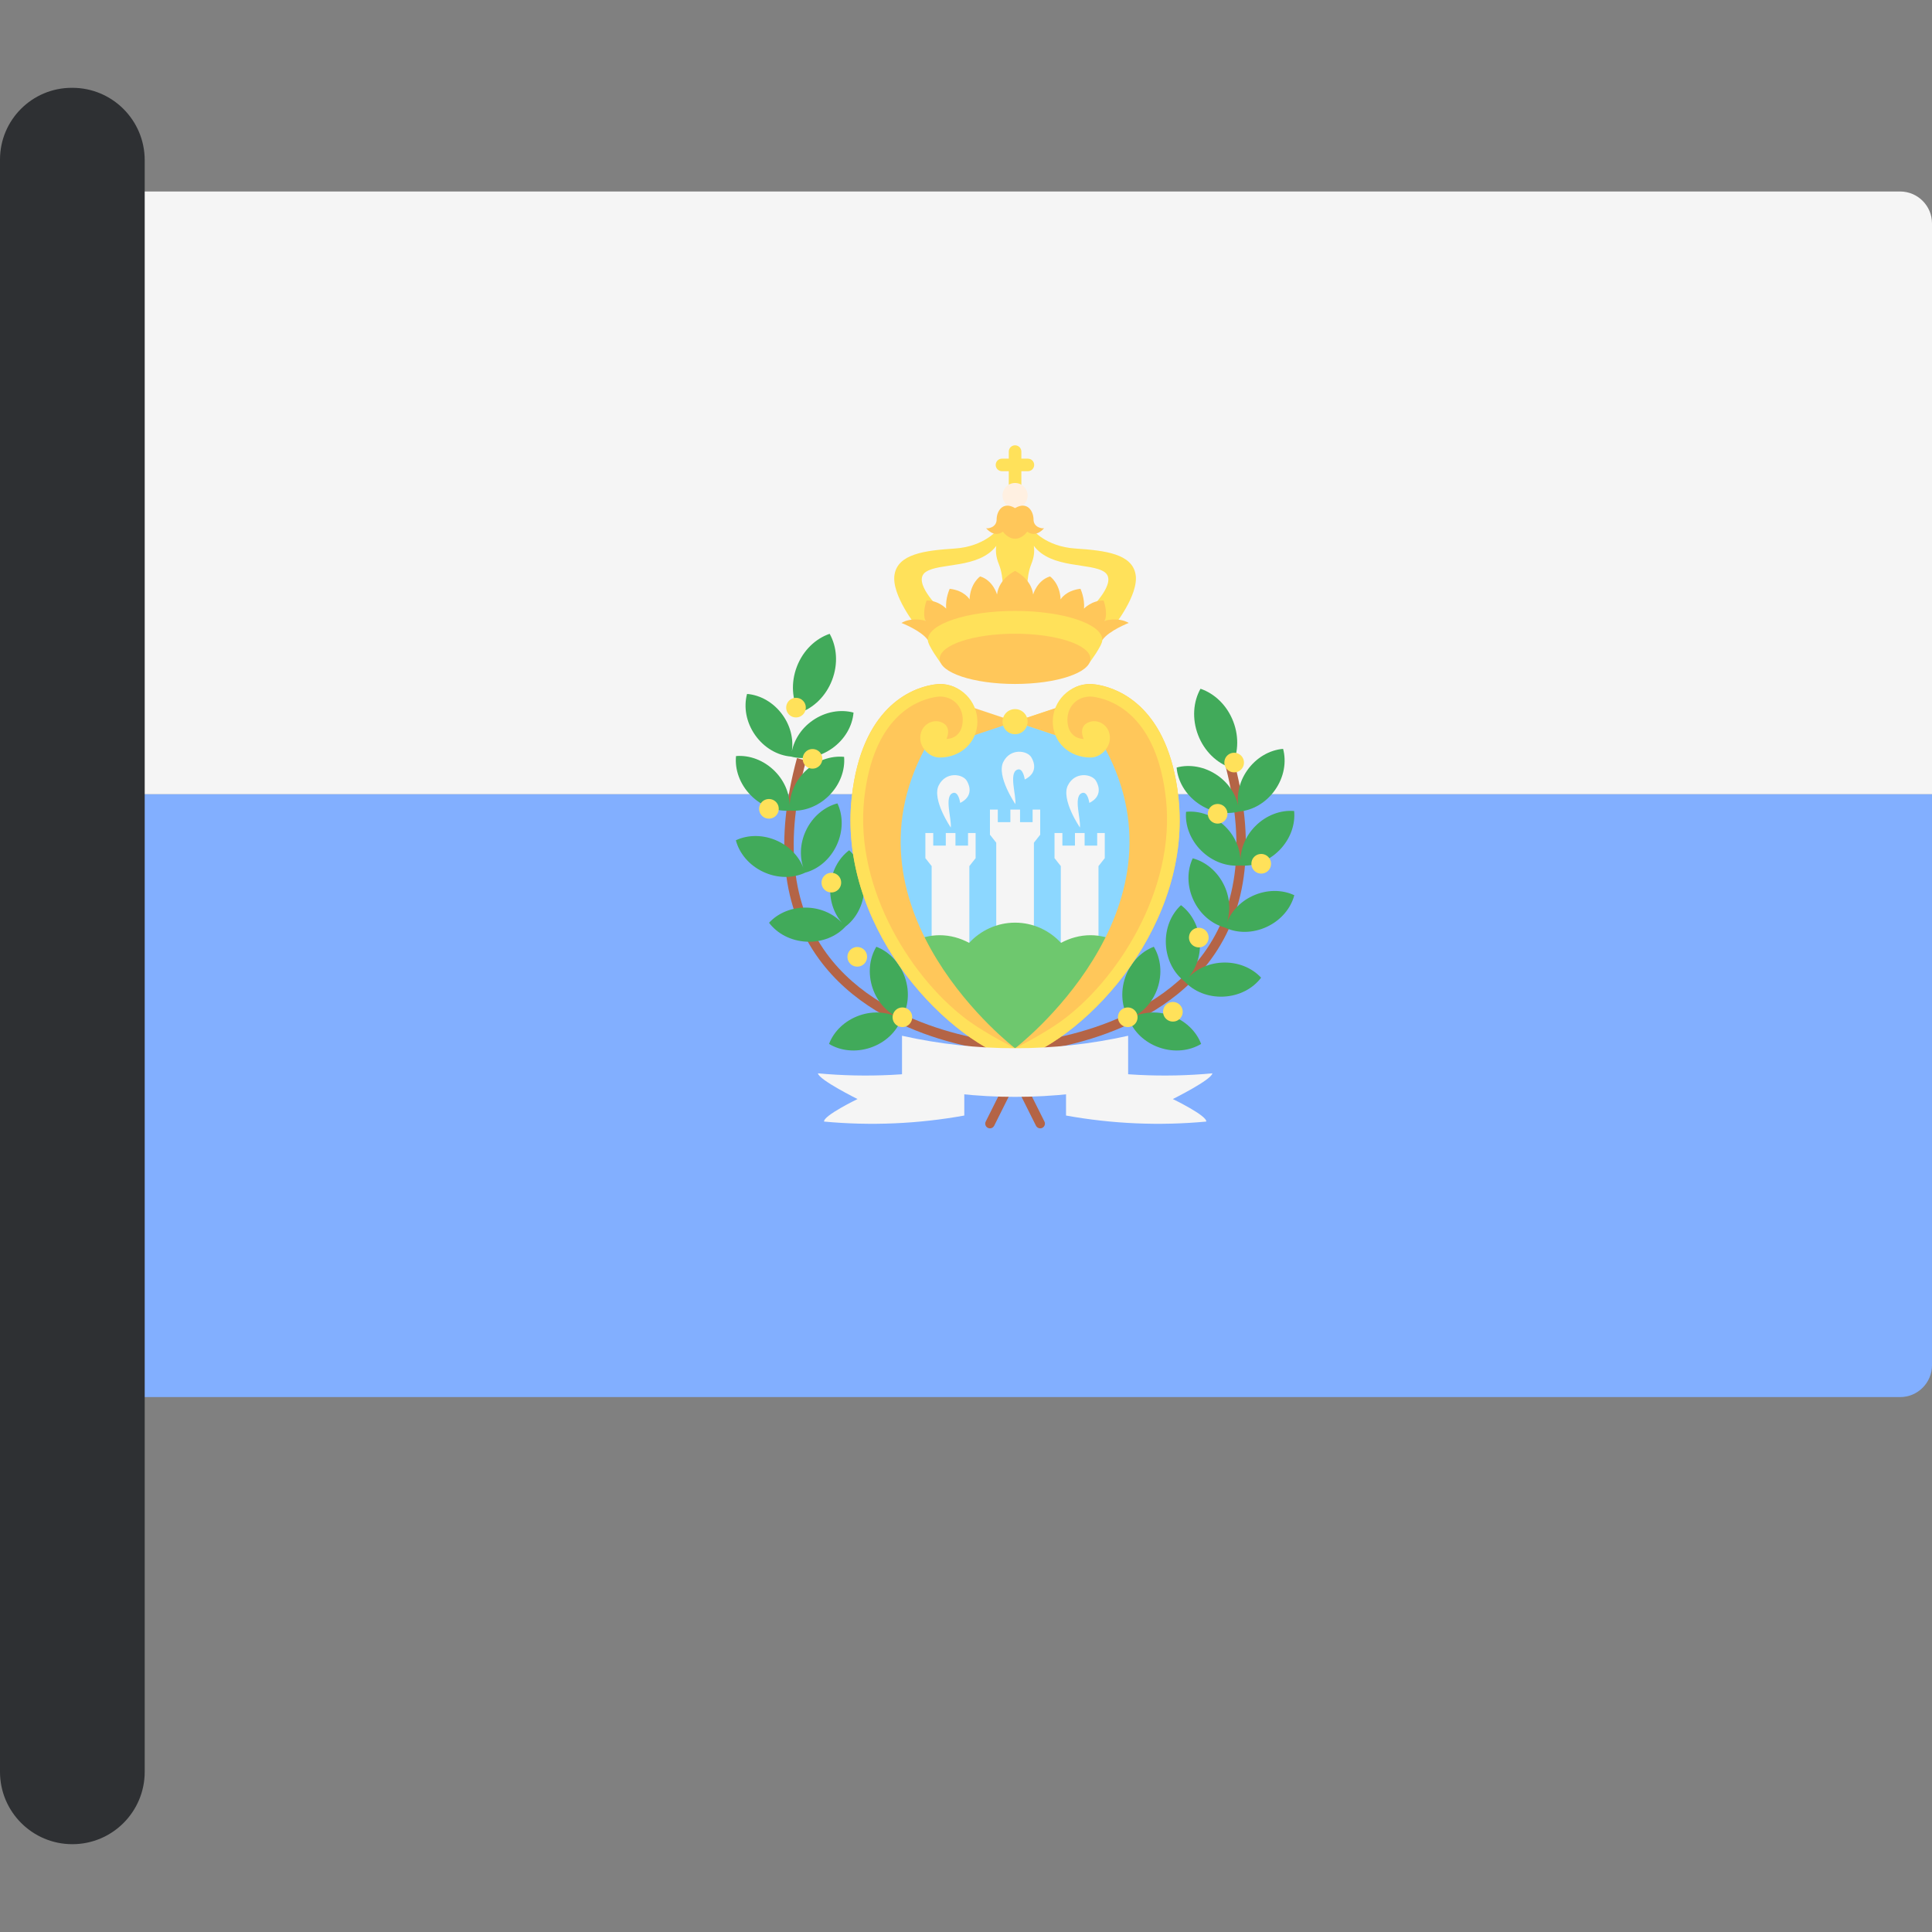<?xml version="1.0" encoding="iso-8859-1"?>
<!-- Uploaded to: SVG Repo, www.svgrepo.com, Generator: SVG Repo Mixer Tools -->
<svg height="800px" width="800px" version="1.1" id="Layer_1" xmlns="http://www.w3.org/2000/svg" xmlns:xlink="http://www.w3.org/1999/xlink" 
	 viewBox="0 0 512.001 512.001" xml:space="preserve">
<rect x="0" y="0" width="512.001" height="512.001" fill="#808080" stroke="none"/>
<path style="fill:#F5F5F5;" d="M512,210.495H24.345V59.209c0-4.674,3.789-8.463,8.463-8.463h470.73c4.674,0,8.463,3.789,8.463,8.463
	v151.286H512z"/>
<path style="fill:#82AFFF;" d="M24.345,210.495H512v151.287c0,4.674-3.789,8.463-8.463,8.463H32.807
	c-4.674,0-8.463-3.789-8.463-8.463V210.495H24.345z"/>
<path style="fill:#B46446;" d="M268.952,279.053c-1.424-0.061-35.042-1.781-51.912-24.897c-9.833-13.469-11.795-31.386-5.832-53.249
	l2.409,0.657c-5.752,21.09-3.924,38.284,5.432,51.109c16.151,22.143,49.675,23.87,50.012,23.882L268.952,279.053z"/>
<g>
	<path style="fill:#41AA5A;" d="M211.184,176.654c-1.658,4.318-1.28,8.838,0.64,12.266c3.719-1.263,7.026-4.369,8.684-8.686
		c1.658-4.318,1.28-8.838-0.64-12.266C216.147,169.23,212.841,172.336,211.184,176.654z"/>
	<path style="fill:#41AA5A;" d="M232.242,250.902c-1.84,3.035-2.322,7.106-0.959,11.056c1.273,3.692,3.899,6.415,6.944,7.789
		c-2.958-1.55-6.72-1.938-10.409-0.665c-3.951,1.363-6.858,4.25-8.114,7.57c3.035,1.84,7.105,2.322,11.056,0.961
		c3.951-1.363,6.858-4.25,8.114-7.57l-0.004-0.002c1.825-3.032,2.303-7.086,0.945-11.023
		C238.45,255.066,235.561,252.158,232.242,250.902z"/>
	<path style="fill:#41AA5A;" d="M225.042,225.324c-2.839,2.131-4.804,5.727-5.013,9.901c-0.196,3.9,1.226,7.407,3.54,9.817
		c-2.167-2.541-5.513-4.304-9.411-4.499c-4.174-0.209-7.949,1.387-10.352,3.999c2.131,2.839,5.726,4.804,9.9,5.013
		c4.173,0.209,7.949-1.387,10.352-3.999c-0.001-0.001-0.002-0.002-0.002-0.002c2.822-2.135,4.777-5.718,4.986-9.877
		C229.25,231.502,227.654,227.728,225.042,225.324z"/>
	<path style="fill:#41AA5A;" d="M221.93,212.903c-3.433,0.901-6.611,3.49-8.379,7.276c-1.652,3.539-1.66,7.321-0.427,10.426
		c-1.047-3.17-3.48-6.066-7.017-7.718c-3.786-1.769-7.884-1.715-11.096-0.203c0.901,3.433,3.49,6.611,7.276,8.379
		c3.786,1.769,7.884,1.715,11.096,0.203c0,0-0.001-0.003-0.002-0.004c3.42-0.91,6.583-3.49,8.345-7.263
		C223.494,220.211,223.441,216.113,221.93,212.903z"/>
	<path style="fill:#41AA5A;" d="M223.695,200.576c-3.532-0.351-7.412,0.968-10.389,3.901c-2.782,2.741-4.107,6.285-4.034,9.623
		c0.123-3.336-1.149-6.898-3.889-9.679c-2.932-2.977-6.793-4.354-10.329-4.057c-0.351,3.532,0.968,7.412,3.901,10.389
		c2.933,2.977,6.793,4.354,10.329,4.057c0,0,0-0.003,0-0.005c3.523,0.339,7.386-0.977,10.353-3.9
		C222.615,207.973,223.992,204.113,223.695,200.576z"/>
	<path style="fill:#41AA5A;" d="M226.192,188.844c-3.425-0.931-7.471-0.272-10.892,2.128c-3.197,2.243-5.09,5.518-5.571,8.824
		c0.673-3.271,0.008-6.993-2.233-10.189c-2.399-3.421-5.978-5.418-9.515-5.71c-0.931,3.425-0.272,7.47,2.128,10.892
		c2.4,3.422,5.978,5.418,9.515,5.71c0-0.002,0-0.003,0-0.003c3.418,0.915,7.446,0.256,10.856-2.136
		C223.903,195.96,225.901,192.381,226.192,188.844z"/>
</g>
<g>
	<path style="fill:#FFE15A;" d="M229.708,252.924c0.467,1.936-1.233,3.637-3.17,3.169c-0.91-0.219-1.657-0.966-1.876-1.876
		c-0.467-1.936,1.233-3.637,3.169-3.17C228.742,251.267,229.488,252.013,229.708,252.924z"/>
	<path style="fill:#FFE15A;" d="M241.671,268.939c0.467,1.936-1.233,3.637-3.169,3.169c-0.91-0.219-1.657-0.966-1.876-1.876
		c-0.467-1.936,1.233-3.637,3.169-3.17C240.705,267.282,241.452,268.029,241.671,268.939z"/>
	<path style="fill:#FFE15A;" d="M222.841,233.26c0.467,1.936-1.233,3.637-3.169,3.17c-0.91-0.219-1.657-0.966-1.876-1.876
		c-0.467-1.936,1.233-3.637,3.169-3.169C221.876,231.605,222.622,232.35,222.841,233.26z"/>
	<path style="fill:#FFE15A;" d="M206.3,213.702c0.467,1.936-1.233,3.637-3.169,3.169c-0.91-0.219-1.657-0.966-1.876-1.876
		c-0.467-1.936,1.233-3.637,3.169-3.169C205.335,212.046,206.081,212.793,206.3,213.702z"/>
	<path style="fill:#FFE15A;" d="M217.848,200.455c0.467,1.936-1.233,3.637-3.169,3.17c-0.91-0.219-1.657-0.966-1.876-1.876
		c-0.467-1.936,1.233-3.637,3.169-3.169C216.882,198.799,217.628,199.545,217.848,200.455z"/>
	<path style="fill:#FFE15A;" d="M213.47,186.883c0.467,1.936-1.233,3.637-3.169,3.169c-0.91-0.219-1.657-0.966-1.876-1.876
		c-0.467-1.936,1.233-3.637,3.169-3.17C212.505,185.226,213.251,185.973,213.47,186.883z"/>
</g>
<path style="fill:#B46446;" d="M269.06,279.053l-0.109-2.497c0.339-0.013,33.861-1.739,50.012-23.882
	c9.357-12.825,11.184-30.02,5.432-51.109l2.409-0.657c5.962,21.863,4.001,39.78-5.832,53.25
	C304.102,277.271,270.484,278.991,269.06,279.053z"/>
<g>
	<path style="fill:#41AA5A;" d="M326.829,191.213c1.658,4.318,1.28,8.838-0.639,12.266c-3.72-1.263-7.026-4.369-8.684-8.686
		c-1.658-4.318-1.28-8.838,0.64-12.266C321.866,183.789,325.171,186.895,326.829,191.213z"/>
	<path style="fill:#41AA5A;" d="M305.771,250.902c1.84,3.035,2.322,7.106,0.961,11.056c-1.273,3.692-3.899,6.415-6.944,7.789
		c2.958-1.55,6.72-1.938,10.409-0.665c3.951,1.363,6.858,4.25,8.114,7.57c-3.035,1.84-7.105,2.322-11.056,0.961
		c-3.951-1.363-6.858-4.25-8.114-7.57c0.001-0.001,0.003-0.001,0.003-0.001c-1.823-3.033-2.301-7.087-0.944-11.024
		C299.563,255.066,302.452,252.158,305.771,250.902z"/>
	<path style="fill:#41AA5A;" d="M312.971,239.883c2.839,2.131,4.804,5.727,5.013,9.9c0.196,3.9-1.226,7.407-3.539,9.817
		c2.166-2.541,5.512-4.304,9.411-4.499c4.173-0.209,7.949,1.387,10.352,3.999c-2.131,2.839-5.726,4.804-9.901,5.013
		c-4.174,0.209-7.949-1.387-10.352-3.999c0.001-0.001,0.002-0.002,0.002-0.002c-2.822-2.135-4.777-5.718-4.986-9.877
		C308.763,246.061,310.359,242.287,312.971,239.883z"/>
	<path style="fill:#41AA5A;" d="M316.084,227.462c3.433,0.901,6.611,3.49,8.379,7.276c1.653,3.539,1.66,7.321,0.427,10.426
		c1.047-3.17,3.48-6.066,7.017-7.718c3.786-1.769,7.884-1.715,11.096-0.203c-0.901,3.433-3.49,6.611-7.277,8.379
		c-3.786,1.769-7.884,1.715-11.096,0.203c0,0,0.001-0.003,0.002-0.004c-3.42-0.91-6.583-3.49-8.345-7.263
		C314.519,234.771,314.572,230.673,316.084,227.462z"/>
	<path style="fill:#41AA5A;" d="M314.319,215.135c3.532-0.351,7.412,0.968,10.389,3.901c2.782,2.741,4.107,6.285,4.034,9.623
		c-0.123-3.336,1.149-6.898,3.889-9.679c2.932-2.977,6.793-4.354,10.329-4.057c0.351,3.532-0.968,7.412-3.901,10.389
		s-6.793,4.354-10.329,4.057c0,0,0-0.003,0-0.005c-3.523,0.339-7.386-0.977-10.353-3.9
		C315.398,222.532,314.02,218.672,314.319,215.135z"/>
	<path style="fill:#41AA5A;" d="M311.821,203.403c3.425-0.931,7.471-0.272,10.892,2.128c3.197,2.243,5.09,5.518,5.571,8.824
		c-0.673-3.271-0.008-6.994,2.233-10.189c2.399-3.421,5.978-5.418,9.515-5.71c0.931,3.425,0.272,7.471-2.128,10.892
		s-5.978,5.418-9.515,5.71c0-0.001,0-0.003,0-0.003c-3.418,0.915-7.446,0.256-10.856-2.136
		C314.109,210.519,312.112,206.941,311.821,203.403z"/>
</g>
<g>
	<path style="fill:#FFE15A;" d="M308.305,267.483c-0.467,1.936,1.233,3.637,3.169,3.169c0.91-0.219,1.657-0.966,1.876-1.876
		c0.467-1.936-1.233-3.637-3.169-3.17C309.271,265.826,308.525,266.572,308.305,267.483z"/>
	<path style="fill:#FFE15A;" d="M296.341,268.939c-0.467,1.936,1.233,3.637,3.169,3.169c0.91-0.219,1.657-0.966,1.876-1.876
		c0.467-1.936-1.233-3.637-3.169-3.17C297.307,267.282,296.56,268.029,296.341,268.939z"/>
	<path style="fill:#FFE15A;" d="M315.171,247.821c-0.467,1.936,1.233,3.637,3.169,3.169c0.91-0.219,1.657-0.966,1.876-1.876
		c0.467-1.936-1.233-3.637-3.169-3.169C316.137,246.164,315.39,246.91,315.171,247.821z"/>
	<path style="fill:#FFE15A;" d="M331.713,228.262c-0.467,1.936,1.233,3.637,3.169,3.169c0.91-0.219,1.657-0.966,1.876-1.876
		c0.467-1.936-1.233-3.637-3.169-3.169C332.679,226.605,331.932,227.352,331.713,228.262z"/>
	<path style="fill:#FFE15A;" d="M320.166,215.014c-0.467,1.936,1.233,3.637,3.169,3.17c0.91-0.219,1.657-0.966,1.876-1.876
		c0.467-1.936-1.233-3.637-3.169-3.169C321.13,213.359,320.385,214.104,320.166,215.014z"/>
	<path style="fill:#FFE15A;" d="M324.543,201.442c-0.467,1.936,1.233,3.637,3.169,3.169c0.91-0.219,1.657-0.966,1.876-1.876
		c0.467-1.936-1.233-3.637-3.17-3.17C325.508,199.785,324.762,200.532,324.543,201.442z"/>
</g>
<path style="fill:#8CD7FF;" d="M283.647,191.678h-29.836c-9.287,0-16.816,7.528-16.816,16.816v26.283
	c0,9.288,7.529,16.816,16.816,16.816h29.836c9.287,0,16.816-7.528,16.816-16.816v-26.283
	C300.463,199.207,292.934,191.678,283.647,191.678z"/>
<g>
	<polygon style="fill:#F5F5F5;" points="273.653,214.552 273.653,217.881 270.323,217.881 270.323,214.552 267.76,214.552 
		267.76,217.881 264.43,217.881 264.43,214.552 262.348,214.552 262.348,221.21 264.012,223.318 264.012,247.843 274,247.843 
		274,223.318 275.665,221.21 275.665,214.552 	"/>
	<path style="fill:#F5F5F5;" d="M269.492,204.009c1.647-0.798,2.081,2.566,2.081,2.566c3.468-1.734,2.563-4.548,1.734-5.895
		c-1.11-1.803-5.548-2.497-7.421,1.248c-1.872,3.745,3.191,11.167,3.191,11.167C269.353,210.807,267.342,205.051,269.492,204.009z"
		/>
	<polygon style="fill:#F5F5F5;" points="290.766,220.759 290.766,224.089 287.436,224.089 287.436,220.759 284.873,220.759 
		284.873,224.089 281.544,224.089 281.544,220.759 279.462,220.759 279.462,227.418 281.126,229.526 281.126,254.05 291.114,254.05 
		291.114,229.526 292.778,227.418 292.778,220.759 	"/>
	<path style="fill:#F5F5F5;" d="M286.605,210.217c1.647-0.798,2.081,2.566,2.081,2.566c3.468-1.734,2.563-4.548,1.734-5.895
		c-1.11-1.803-5.548-2.497-7.421,1.248c-1.872,3.745,3.191,11.167,3.191,11.167C286.466,217.015,284.455,211.258,286.605,210.217z"
		/>
	<polygon style="fill:#F5F5F5;" points="256.538,220.759 256.538,224.089 253.209,224.089 253.209,220.759 250.646,220.759 
		250.646,224.089 247.317,224.089 247.317,220.759 245.235,220.759 245.235,227.418 246.899,229.526 246.899,254.05 256.887,254.05 
		256.887,229.526 258.552,227.418 258.552,220.759 	"/>
	<path style="fill:#F5F5F5;" d="M252.378,210.217c1.647-0.798,2.081,2.566,2.081,2.566c3.468-1.734,2.563-4.548,1.734-5.895
		c-1.11-1.803-5.548-2.497-7.421,1.248c-1.872,3.745,3.191,11.167,3.191,11.167C252.239,217.015,250.228,211.258,252.378,210.217z"
		/>
</g>
<path style="fill:#6EC86E;" d="M296.32,249.618c-2.223-1.1-4.692-1.775-7.339-1.775c-2.837,0-5.468,0.776-7.806,2.029
	c-3.04-3.276-7.347-5.358-12.169-5.358s-9.128,2.082-12.169,5.358c-2.338-1.253-4.969-2.029-7.806-2.029
	c-2.648,0-5.117,0.675-7.339,1.775c4.753,8.717,13.855,22.803,27.314,28.187C282.467,272.421,291.568,258.335,296.32,249.618z"/>
<g>
	<path style="fill:#FFE15A;" d="M268.856,138.058l0.15-0.075C269.006,137.983,268.957,137.997,268.856,138.058z"/>
	<path style="fill:#FFE15A;" d="M269.006,137.983l0.15,0.075C269.056,137.997,269.006,137.983,269.006,137.983z"/>
	<path style="fill:#FFE15A;" d="M300.944,152.236c-0.936-5.41-7.906-6.346-15.918-6.867c-8.01-0.52-11.444-5.098-11.444-5.098
		h-9.155c0,0-3.433,4.577-11.444,5.098c-8.01,0.52-14.98,1.457-15.918,6.867c-0.936,5.41,5.93,13.94,5.93,13.94l6.034-4.889
		c0,0-7.386-7.074-3.745-9.675c3.596-2.568,14.079-0.789,18.748-6.955c-0.198,1.288-0.128,2.88,0.671,4.84
		c1.525,3.745,0.971,8.462,0.971,8.462h3.329h3.329c0,0-0.555-4.716,0.971-8.462c0.799-1.96,0.868-3.552,0.671-4.84
		c4.669,6.166,15.153,4.387,18.748,6.955c3.641,2.601-3.745,9.675-3.745,9.675l6.034,4.889
		C295.015,166.176,301.882,157.645,300.944,152.236z"/>
	<path style="fill:#FFE15A;" d="M272.404,121.546h-1.734v-1.872c0-0.919-0.745-1.665-1.665-1.665c-0.919,0-1.665,0.745-1.665,1.665
		v1.872h-1.804c-0.919,0-1.664,0.745-1.664,1.664s0.745,1.665,1.664,1.665h1.804v4.786c0,0.919,0.746,1.664,1.665,1.664
		s1.665-0.746,1.665-1.664v-4.786h1.734c0.919,0,1.665-0.746,1.665-1.665C274.069,122.292,273.325,121.546,272.404,121.546z"/>
</g>
<path style="fill:#FFF0E1;" d="M272.274,130.673c0.444,2.345-1.573,4.364-3.919,3.918c-1.303-0.246-2.369-1.313-2.616-2.615
	c-0.444-2.345,1.574-4.364,3.918-3.918C270.961,128.305,272.027,129.371,272.274,130.673z"/>
<g>
	<path style="fill:#FFC75A;" d="M245.148,198.323c1.341,0.67,2.907,1.248,4.509,1.248c5.516,0,8.219-3.119,8.219-8.635
		c0-5.516-3.327-9.675-8.843-9.675c0,0-0.622,0.011-1.619,0.163c-0.214,0.035-0.427,0.067-0.636,0.114
		c-5.302,1.011-18.406,5.898-21.049,29.684c-3.694,33.253,23.304,63.253,43.278,69.911v-3.329
		C269.006,277.805,221.845,241.74,245.148,198.323z"/>
	<polygon style="fill:#FFC75A;" points="249.032,184.59 269.006,191.248 249.032,197.907 	"/>
</g>
<g>
	<polygon style="fill:#FFE15A;" points="288.981,197.907 269.006,191.248 288.981,184.59 	"/>
	<path style="fill:#FFE15A;" d="M229.037,211.591c2.385-21.466,13.637-25.88,18.484-26.806c0.106-0.024,0.214-0.039,0.397-0.069
		c0.609-0.093,1.03-0.12,1.16-0.125c3.65,0.025,6.056,2.775,6.056,6.104c0,3.671-2.151,5.063-4.3,5.133c0,0,1.734-3.606-1.804-4.577
		c-2.388-0.656-5.41,1.248-5.133,4.716c0.195,2.437,2.508,4.786,5.133,4.786c5.516,0,9.987-3.986,9.987-9.502
		c0-5.516-4.472-9.987-9.987-9.987c0,0-0.622,0.011-1.619,0.163c-0.214,0.035-0.427,0.067-0.636,0.114
		c-5.302,1.011-18.406,5.898-21.049,29.684c-3.694,33.253,23.304,63.253,43.278,69.911v-3.329c0,0-7.074-3.537-11.91-6.973
		C242.153,260.216,226.34,235.869,229.037,211.591z"/>
</g>
<g>
	<path style="fill:#FFC75A;" d="M292.864,198.323c-1.341,0.67-2.907,1.248-4.509,1.248c-5.516,0-8.219-3.119-8.219-8.635
		c0-5.516,3.327-9.675,8.843-9.675c0,0,0.622,0.011,1.619,0.163c0.214,0.035,0.427,0.067,0.636,0.114
		c5.302,1.011,18.406,5.898,21.049,29.684c3.694,33.253-23.304,63.253-43.278,69.911v-3.329
		C269.006,277.805,316.168,241.74,292.864,198.323z"/>
	<polygon style="fill:#FFC75A;" points="288.981,184.59 269.006,191.248 288.981,197.907 	"/>
</g>
<g>
	<path style="fill:#FFE15A;" d="M308.976,211.591c-2.385-21.466-13.637-25.88-18.484-26.806c-0.106-0.024-0.215-0.039-0.397-0.069
		c-0.609-0.093-1.03-0.12-1.16-0.125c-3.65,0.025-6.056,2.775-6.056,6.104c0,3.671,2.15,5.063,4.3,5.133
		c0,0-1.734-3.606,1.804-4.577c2.388-0.656,5.41,1.248,5.133,4.716c-0.195,2.437-2.508,4.786-5.133,4.786
		c-5.516,0-9.987-3.986-9.987-9.502c0-5.516,4.472-9.987,9.987-9.987c0,0,0.622,0.011,1.619,0.163
		c0.214,0.035,0.427,0.067,0.636,0.114c5.302,1.011,18.406,5.898,21.049,29.684c3.694,33.253-23.304,63.253-43.278,69.911v-3.329
		c0,0,7.074-3.537,11.91-6.973C295.86,260.216,311.673,235.869,308.976,211.591z"/>
	<path style="fill:#FFE15A;" d="M272.274,190.597c0.444,2.345-1.573,4.364-3.919,3.918c-1.303-0.248-2.369-1.313-2.616-2.616
		c-0.444-2.345,1.574-4.364,3.918-3.918C270.961,188.228,272.027,189.294,272.274,190.597z"/>
</g>
<path style="fill:#FFC75A;" d="M292.778,164.512c0.884-2.289-0.312-5.358-0.312-5.358c-3.069-0.104-5.201,2.133-5.201,2.133
	c0.26-2.757-0.936-5.253-0.936-5.253c-3.953,0.469-5.253,2.809-5.253,2.809c-0.208-4.317-2.809-6.086-2.809-6.086
	c-3.433,1.041-4.474,4.786-4.474,4.786c-0.52-4.265-4.786-6.242-4.786-6.242s-4.265,1.977-4.786,6.242c0,0-1.04-3.745-4.474-4.786
	c0,0-2.601,1.769-2.809,6.086c0,0-1.3-2.341-5.253-2.809c0,0-1.196,2.497-0.936,5.253c0,0-2.133-2.236-5.201-2.133
	c0,0-1.196,3.069-0.312,5.358c0,0-3.486-1.093-6.346,0.572c0,0,5.245,2.029,6.991,4.526h46.252c1.747-2.497,6.991-4.526,6.991-4.526
	C296.263,163.419,292.778,164.512,292.778,164.512z"/>
<path style="fill:#FFE15A;" d="M292.132,169.61c0,1.498-3.5,6.128-3.5,6.128s-11.348,1.58-19.625,1.58
	c-8.332,0-19.705-1.623-19.705-1.623s-3.421-4.606-3.421-6.086c0-4.257,10.353-7.709,23.126-7.709
	C281.779,161.901,292.132,165.352,292.132,169.61z"/>
<g>
	<ellipse style="fill:#FFC75A;" cx="269" cy="174.601" rx="19.975" ry="6.658"/>
	<path style="fill:#FFC75A;" d="M273.896,137.671c0-2.184-1.63-4.959-4.889-3.017c-3.259-1.942-4.889,0.833-4.889,3.017
		s-2.497,2.497-2.809,2.289c0,0,2.081,2.705,4.474,0.936c0,0,1.283,1.872,3.225,1.872c1.942,0,3.225-1.872,3.225-1.872
		c2.393,1.769,4.474-0.936,4.474-0.936C276.392,140.169,273.896,139.855,273.896,137.671z"/>
</g>
<g>
	<path style="fill:#B46446;" d="M262.346,299.027c-0.187,0-0.377-0.042-0.555-0.133c-0.618-0.306-0.868-1.057-0.56-1.675
		l6.658-13.316c0.309-0.611,1.058-0.867,1.675-0.555c0.618,0.306,0.868,1.057,0.56,1.675l-6.658,13.316
		C263.245,298.773,262.805,299.027,262.346,299.027z"/>
	<path style="fill:#B46446;" d="M275.667,299.027c-0.458,0-0.899-0.254-1.118-0.69l-6.658-13.316
		c-0.309-0.618-0.058-1.369,0.56-1.675c0.615-0.315,1.366-0.058,1.675,0.555l6.658,13.316c0.309,0.618,0.058,1.369-0.56,1.675
		C276.043,298.985,275.853,299.027,275.667,299.027z"/>
</g>
<g>
	<path style="fill:#F5F5F5;" d="M298.968,287.376c-19.731,4.41-40.192,4.41-59.924,0c0-3.329,0-9.56,0-12.889
		c19.731,4.41,40.192,4.41,59.924,0C298.968,277.815,298.968,284.047,298.968,287.376z"/>
	<path style="fill:#F5F5F5;" d="M255.551,282.523c-12.742,2.458-25.798,3.133-38.791,1.919c0.219,1.716,10.493,6.818,10.493,6.818
		s-9.066,4.382-8.864,5.968c12.437,1.163,24.938,0.608,37.16-1.597v-13.108H255.551z"/>
	<path style="fill:#F5F5F5;" d="M282.51,282.523c12.742,2.458,25.798,3.133,38.791,1.919c-0.219,1.716-10.493,6.818-10.493,6.818
		s9.066,4.382,8.864,5.968c-12.437,1.163-24.938,0.608-37.161-1.597v-13.108H282.51z"/>
</g>
<path style="fill:#2E3033;" d="M19.174,488.73L19.174,488.73C8.585,488.73,0,480.146,0,469.556V42.288
	c0-10.502,8.514-19.016,19.016-19.016h0.158c10.589,0,19.174,8.585,19.174,19.174v427.111
	C38.347,480.146,29.763,488.73,19.174,488.73z"/>
</svg>